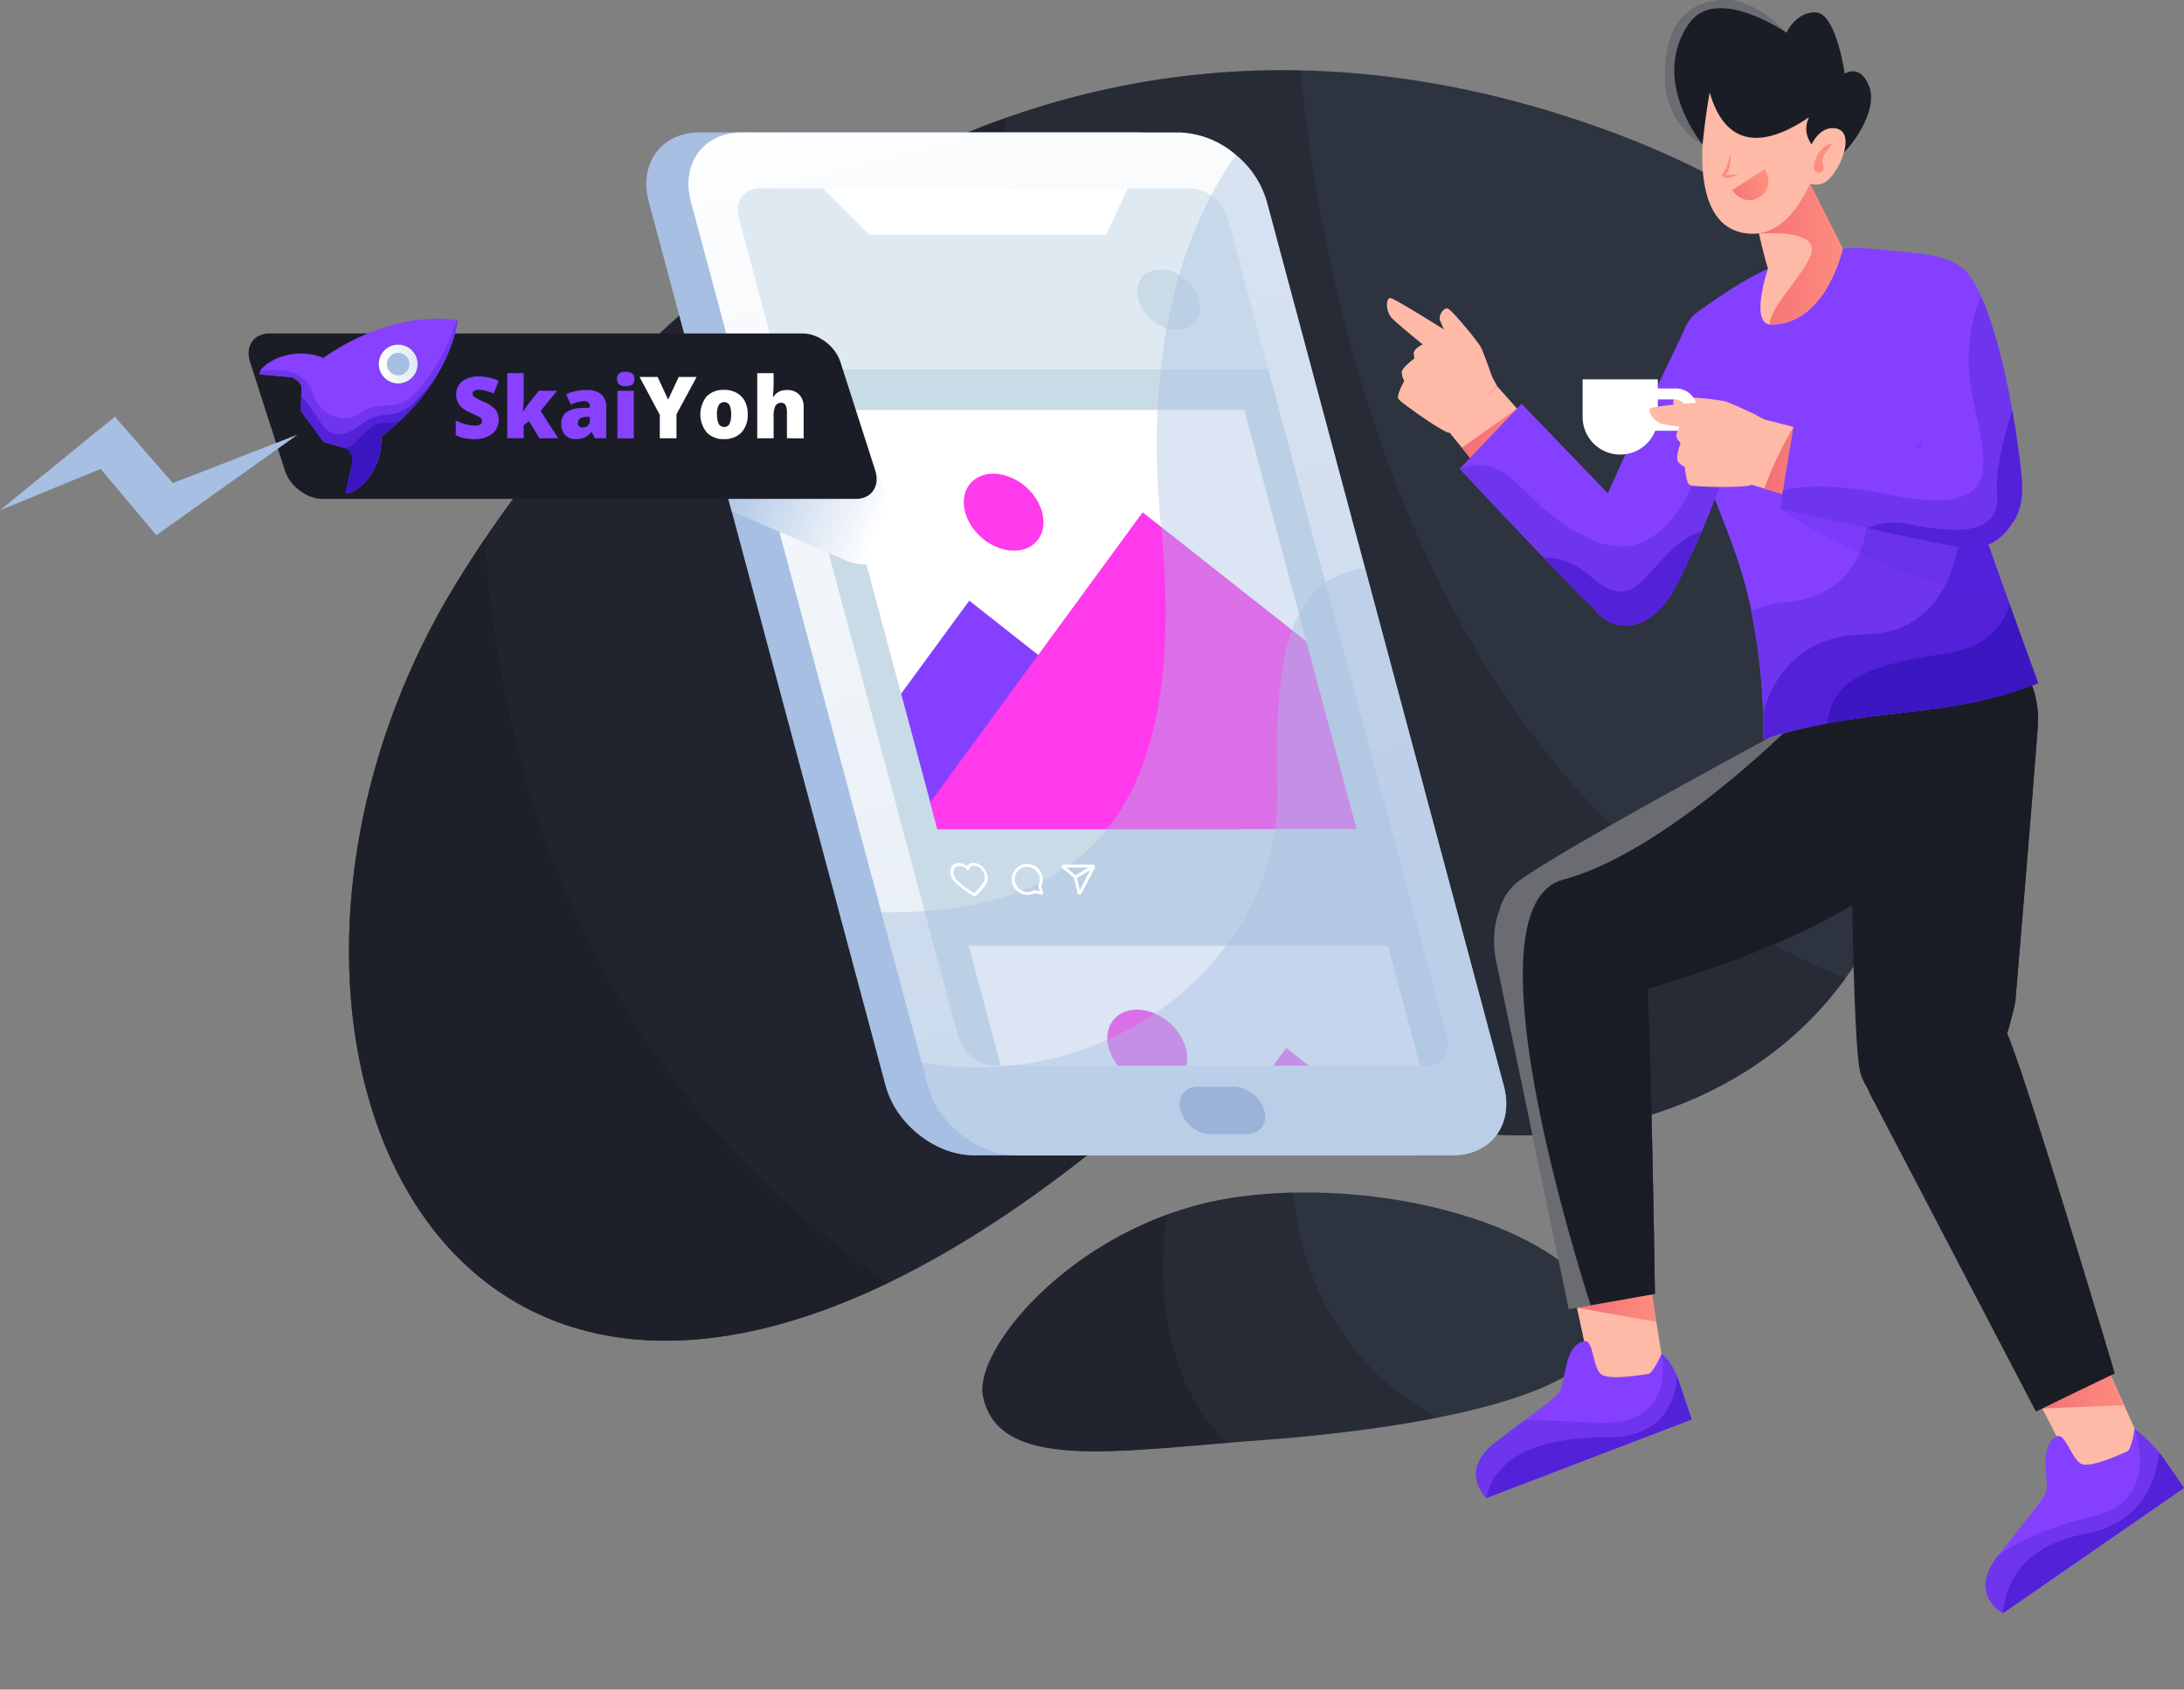 <svg xmlns="http://www.w3.org/2000/svg" xmlns:xlink="http://www.w3.org/1999/xlink" viewBox="0 0 570.27 441.29">
  <rect x="0" y="0" width="570.27" height="441.29" fill="#808080" stroke="none"/>
  <defs>
    <style>
      @keyframes rotate {
        100% {
          transform: rotate(360deg);
        }
      }

      @keyframes float-vertical {
        0% {
          transform: translate3d(0, 0, 0)
        }

        50% {
          transform: translate3d(0, 20px, 0)
        }

        100% {
          transform: translate3d(0, 0, 0)
        }
      }

      .rotate,
      .rotate-b {
        animation: rotate 4s infinite;
        transform-origin: 50% 50%;
        transform-box: fill-box;
      }

      .bounce,
      .bounce-b {
        animation: float-vertical 4s ease-in-out infinite;
      }
      .bounce-b,
      .rotate-b {
        animation-delay: 1500ms;
      }

      .cls-1 {
        isolation: isolate;
      }

      .cls-2 {
        fill: #2d333f;
      }

      .cls-10,
      .cls-3,
      .cls-4,
      .cls-7,
      .cls-9 {
        fill: #1a1d25;
      }

      .cls-3 {
        opacity: 0.34;
      }

      .cls-10,
      .cls-17,
      .cls-3,
      .cls-30,
      .cls-31,
      .cls-4,
      .cls-9 {
        mix-blend-mode: multiply;
      }

      .cls-4 {
        opacity: 0.43;
      }

      .cls-5 {
        fill: #feb9a7;
      }

      .cls-6 {
        fill: #8540ff;
      }

      .cls-8 {
        fill: url(#linear-gradient);
      }

      .cls-30,
      .cls-9 {
        opacity: 0.4;
      }

      .cls-10 {
        opacity: 0.6;
      }

      .cls-11 {
        fill: url(#linear-gradient-2);
      }

      .cls-12 {
        fill: url(#linear-gradient-3);
      }

      .cls-13 {
        fill: #6f35ed;
      }

      .cls-14 {
        fill: url(#linear-gradient-4);
      }

      .cls-15,
      .cls-18 {
        fill: #fff;
      }

      .cls-15 {
        opacity: 0.35;
        mix-blend-mode: soft-light;
      }

      .cls-16 {
        fill: #5221d8;
      }

      .cls-17 {
        fill: #5827e0;
        opacity: 0.2;
      }

      .cls-19 {
        fill: url(#linear-gradient-5);
      }

      .cls-20 {
        fill: url(#linear-gradient-6);
      }

      .cls-21 {
        fill: #fe8d7e;
      }

      .cls-22 {
        fill: url(#linear-gradient-7);
      }

      .cls-23 {
        fill: #3b16c1;
      }

      .cls-24,
      .cls-30 {
        fill: #a6bfe2;
      }

      .cls-25 {
        fill: url(#linear-gradient-8);
      }

      .cls-26 {
        fill: #dfe9f2;
      }

      .cls-27 {
        fill: #cadbe8;
      }

      .cls-28 {
        fill: #83a2c6;
      }

      .cls-29 {
        fill: #ff3aec;
      }

      .cls-31 {
        fill: url(#linear-gradient-9);
      }

      .cls-32 {
        fill: #8741ff;
      }

      .cls-33 {
        fill: url(#linear-gradient-10);
      }
    </style>
    <linearGradient id="linear-gradient" x1="-5197.29" y1="340.66" x2="-5176.03" y2="340.66" gradientTransform="matrix(-1, 0, 0, 1, -4764.81, 0)" gradientUnits="userSpaceOnUse">
      <stop offset="0" stop-color="#fe8d7e" />
      <stop offset="1" stop-color="#f26f75" />
    </linearGradient>
    <linearGradient id="linear-gradient-2" x1="-5319.44" y1="362.4" x2="-5296.68" y2="362.4" xlink:href="#linear-gradient" />
    <linearGradient id="linear-gradient-3" x1="-5167.86" y1="117.18" x2="-5146.53" y2="117.18" xlink:href="#linear-gradient" />
    <linearGradient id="linear-gradient-4" x1="-5245.3" y1="121.43" x2="-5225.47" y2="121.43" xlink:href="#linear-gradient" />
    <linearGradient id="linear-gradient-5" x1="-5245.98" y1="64.2" x2="-5222.09" y2="64.2" xlink:href="#linear-gradient" />
    <linearGradient id="linear-gradient-6" x1="-6471.1" y1="-8900.56" x2="-6474.38" y2="-8884.03" gradientTransform="matrix(0.98, 0.2, -0.2, 0.98, 5004.02, 10062.03)" xlink:href="#linear-gradient" />
    <linearGradient id="linear-gradient-7" x1="-4805.1" y1="914.64" x2="-4795.15" y2="914.64" gradientTransform="matrix(-0.94, 0.34, 0.34, 0.94, -4367.65, 821.87)" xlink:href="#linear-gradient" />
    <linearGradient id="linear-gradient-8" x1="391.15" y1="-0.71" x2="310.34" y2="320.44" gradientTransform="matrix(-1, 0, 0, 1, 635.19, 0)" gradientUnits="userSpaceOnUse">
      <stop offset="0" stop-color="#fff" />
      <stop offset="1" stop-color="#dfe9f2" />
    </linearGradient>
    <linearGradient id="linear-gradient-9" x1="405.22" y1="137.36" x2="447.02" y2="119.78" gradientTransform="matrix(-1, 0, 0, 1, 635.19, 0)" gradientUnits="userSpaceOnUse">
      <stop offset="0" stop-color="#fff" />
      <stop offset="1" stop-color="#a6bfe2" />
    </linearGradient>
    <linearGradient id="linear-gradient-10" x1="98.9" y1="95.1" x2="109.06" y2="95.1" gradientTransform="matrix(1, 0, 0, 1, 0, 0)" xlink:href="#linear-gradient-8" />
  </defs>
  <g class="cls-1">
    <g id="Layer_2" data-name="Layer 2">
      <g id="Layer_1-2" data-name="Layer 1">
        <path class="cls-2" d="M119,152.56C164.64,77.77,267.88-16.23,411.26,31.12s104.36,159.36,78.69,211S404.38,301,378.33,294.57s-61.87-18.86-92.35,5.51C118.7,433.81,47,270.31,119,152.56Z" />
        <path class="cls-2" d="M256.69,364.71c-2.67-12.77,25.78-46.59,66.76-52.11s88.81,9.58,94.81,30.85-51.07,29.92-88.82,32.69S260.83,384.6,256.69,364.71Z" />
        <path class="cls-3" d="M481.93,255.45a92.93,92.93,0,0,1-27.69,25.37c-27,16.3-58.78,17.94-75.91,13.75-15-3.68-33.31-9.39-51.95-8.88-13.66.36-27.51,4.07-40.41,14.39C118.69,433.81,47,270.31,119,152.55c27.82-45.53,77-98.18,143.51-121.71a215.87,215.87,0,0,1,77-12.46C345.37,77.52,371.09,211.72,481.93,255.45Z" />
        <path class="cls-4" d="M326.38,285.69c-13.66.36-27.51,4.07-40.41,14.39C118.69,433.81,47,270.31,119,152.55c27.82-45.53,77-98.18,143.51-121.71C260.4,89.6,265.68,202.84,326.38,285.69Z" />
        <path class="cls-4" d="M232.06,335C104.09,396.76,55.3,256.75,119,152.55q3.58-5.88,7.65-11.89C130.56,200.22,152.31,281.11,232.06,335Z" />
        <path class="cls-3" d="M375.07,370.28a395.86,395.86,0,0,1-45.64,5.81c-37.75,2.77-68.6,8.47-72.74-11.42-2.67-12.77,25.77-46.58,66.76-52.12a130.9,130.9,0,0,1,14.19-1.1C339.09,327.49,346.13,354,375.07,370.28Z" />
        <path class="cls-4" d="M320.35,376.82c-33.53,2.79-59.86,6.11-63.66-12.15-2.24-10.7,17.37-36.18,47.9-47.41C302.58,332.89,302.54,359.21,320.35,376.82Z" />
        <g class="bounce-b">
        <polygon class="cls-5" points="531.79 364.96 533.28 367.87 543.93 388.61 560.72 380.65 554.64 367 550.14 356.93 531.87 364.93 531.79 364.96" />
        <path class="cls-6" d="M523,421.29l47.26-32.68-5.4-7.8a34.92,34.92,0,0,0-7.48-7.62h0s-.79,5.4-1.94,5.89-9.26,4.28-11.84,3.31-4.34-8.39-6.58-7.22c-5.11,2.66-1.61,11.95-2.87,14.69s-4.8,6.57-12.24,16.26l-.36.46C513.86,416.6,523,421.29,523,421.29Z" />
        <polygon class="cls-5" points="411.22 339.08 411.75 341.54 416.82 365.06 435.1 361.71 432.48 345.26 431.02 336.07 411.22 339.08" />
        <path class="cls-6" d="M388.16,391.22l53.55-20.49-2.63-7.79c-2.14-7.51-5.07-9.2-5.26-9.3h0s-2.16,5-3.4,5.19-10,1.73-12.29.13-2-9.23-4.48-8.68c-5.63,1.25-4.66,11.14-6.58,13.45-1.35,1.62-4,3.52-8.9,7.16-2.09,1.56-4.6,3.43-7.6,5.73C380.53,384.31,388.16,391.22,388.16,391.22Z" />
        <path class="cls-7" d="M397.67,256.61c4.23,3.13,10.6,4.95,19.65,4.12a69.67,69.67,0,0,0,12.87-2.55L431,258c40.42-12.06,50.72-21.29,63.55-27.52.75-.36,1.5-.71,2.28-1.06,28.32-12.59,11.73-57.56-24.41-42.3,0,0-1.76.93-4.75,2.54h0c-15.25,8.2-62.48,33.8-71.49,40.81a14.05,14.05,0,0,0-4.61,7.3A17.39,17.39,0,0,0,397.67,256.61Z" />
        <polygon class="cls-8" points="411.22 339.08 411.75 341.54 432.48 345.26 431.02 336.07 411.22 339.08" />
        <path class="cls-7" d="M391.1,253.08l18.53,88.84,5.72-1,12.56-2.23,4.21-.75s-.75-53.22-1.93-79.74c-.24-5.29-.49-9.51-.76-12.05a26.25,26.25,0,0,0-.49-3.07c-1.8-8.65-7-13.86-13.1-16-9.26-3.24-20.43.71-24.31,10.66C389.92,241.85,389.56,247,391.1,253.08Z" />
        <path class="cls-9" d="M427.91,338.67l4.21-.75s-.75-53.22-1.93-79.74L431,258c35.92-10.72,48.06-19.2,59.32-25.33,1.41-.77,2.8-1.49,4.23-2.19l-3.46-13.88s-23.76,24.37-58.19,25.85a15.09,15.09,0,0,0-3.93.66c-6.65,2.08-10.14,8.73-11.62,17.67C413.31,285.19,424.49,326.79,427.91,338.67Z" />
        <path class="cls-10" d="M432.12,337.92s-.75-53.22-1.93-79.74L431,258c35.92-10.72,48.06-19.2,59.32-25.33l-2-2.88s-39.46,22.93-59.47,23.57S432.12,337.92,432.12,337.92Z" />
        <path class="cls-7" d="M483.26,191.55s0,74.23,2.29,87.68,31.78,26,40.69-17.73c0,0,4.72-56.24,5.84-71.53C534.33,159.06,486.85,152.49,483.26,191.55Z" />
        <polygon class="cls-11" points="531.87 364.93 533.28 367.87 554.64 367 550.14 356.93 531.87 364.93" />
        <path class="cls-7" d="M489.6,288.24l42,80.43,20.56-10s-21.9-73.36-27.6-87.59C513.05,242.34,473.29,260.07,489.6,288.24Z" />
        <path class="cls-6" d="M443.82,118.16c3.54,13.81,9.79,23.72,13.47,41.22a2.21,2.21,0,0,0,0,.25,160.09,160.09,0,0,1,3.11,33.48c27.48-8.87,47.76-5.08,71.71-14.7,0,0-2.42-6.61-5.38-14.84-1-2.83-2.11-5.84-3.19-8.83-3.88-10.84-7.65-21.51-7.77-22.51a68.82,68.82,0,0,1-.19-9.48c.09-2.4.24-5,.42-7.62.44-6.13,1.06-12.71,1.53-18.65.7-8.82,1-16.21-.11-18.64-5.22-11-8-11-28.49-12.85s-36.12,9.79-45.33,16.24S440.28,104.35,443.82,118.16Z" />
        <path class="cls-6" d="M415.84,158.45c4.82,7.16,15.25,7.61,22.06-5.92,6.26-12.44,11.57-25.54,14.48-36,1.79-6.45,2.68-11.91,2.32-15.63-.91-9.47-14.22-16.09-14.22-16.09s-12.85,26.4-20.66,44.06c-2.13,4.81-3.89,9-4.91,11.76l-.41,1.19C412.25,148.56,413.21,154.51,415.84,158.45Z" />
        <polygon class="cls-5" points="378.52 113.01 381.72 116.94 390.39 127.63 414.4 157.22 426.21 140.62 402.67 114.11 396.32 106.95 390.92 100.87 378.52 113.01" />
        <polygon class="cls-12" points="381.72 116.94 390.39 127.63 398.18 126.56 402.67 114.11 403.06 113.04 396.32 106.95 396.08 106.73 381.72 116.94" />
        <path class="cls-6" d="M381.14,122.43S406,149,414.4,157.22a12.68,12.68,0,0,0,1.44,1.23c10.4,7.64,27.17-3.51,15.1-17.94-.52-.63-1.1-1.27-1.73-1.9l-9.39-9.77-22.51-23.4Z" />
        <path class="cls-5" d="M390.93,100.87s-4.32-8.5-7.51-10.69S364.36,78,363.07,77.85s-1.31,3.6.45,5.34,8,6.8,8,6.8-2.41,1-2.31,2.34l.11,1.32s-3.32,2.44-3.27,3.64a4.86,4.86,0,0,0,.67,2.19s-2,3.56-1.59,4.58,12.72,9.6,13.39,8.94C379.59,112.49,390.93,100.87,390.93,100.87Z" />
        <path class="cls-5" d="M384.23,101.46s-4.54-1.93-4.62-4.56a12.41,12.41,0,0,1,.43-4.09s-3.58-7.88-4.05-9.17,1.09-3.58,2.19-3,7.71,8.47,8.57,10.19,3,8,3,8Z" />
        <path class="cls-5" d="M380,99.83c-1.13,1.61-4.14.32-4.14.32s3.12,3.91.92,4.89c-1.51.68-4.18-.73-4.14-.68.13.84,3.37,4.8,1.4,5.1a1.93,1.93,0,0,1-1.2-.29c-3-1.57-6.63-3.79-7.44-4.75h0l-.28-.35c-.42-1,1.59-4.58,1.59-4.58a5,5,0,0,1-.68-2.19c0-1.2,3.28-3.64,3.28-3.64l-.11-1.32c-.1-1.33,2.31-2.33,2.31-2.33S381.15,98.22,380,99.83Z" />
        <path class="cls-13" d="M460.39,185.88c.15,4.47.06,7.23.06,7.23,27.48-8.87,47.76-5.08,71.71-14.7,0,0-2.42-6.61-5.38-14.84-4.71-13-10.81-30.06-11-31.34a44.69,44.69,0,0,1-.25-4.62c-.05-3.61.16-7.91.48-12.48H504l-16.83,6.3s7.28,33.31-20.73,35.79a25.84,25.84,0,0,0-9.12,2.41A160.94,160.94,0,0,1,460.39,185.88Z" />
        <path class="cls-6" d="M495.42,83.65s3.22,19,6.27,33.13c1,4.42,1.89,8.35,2.71,11.11a15.93,15.93,0,0,0,1.11,2.73c4.18,8.18,14.74,12,19.77,6.15v0c2.05-2.41,3.16-6.45,2.54-12.48-1.91-18.36-6-36.59-10.56-46.91a30.69,30.69,0,0,0-3.09-5.57C508.57,64.11,492,66.56,495.42,83.65Z" />
        <polygon class="cls-5" points="457.29 126.58 460.67 127.59 473.12 131.35 511.8 143.02 512.25 122.65 478.89 114.18 468.3 111.5 460.74 109.57 457.29 126.58" />
        <path class="cls-14" d="M460.67,127.6l12.45,3.75c3.41-2.7,7.37-6.11,7.37-7.27,0-1-.79-5.5-1.6-9.9L468.3,111.5A99.8,99.8,0,0,0,460.67,127.6Z" />
        <path class="cls-15" d="M391.1,253.08l18.52,88.84,5.72-1c-4.32-13.57-17.09-55.86-17.68-84.3-.3-14,2.38-24.68,10.48-26.86a61.44,61.44,0,0,0,7.7-2.68c21.13-8.86,43.85-29.75,51.79-37.45-15.26,8.21-62.48,33.8-71.49,40.81a14.07,14.07,0,0,0-4.62,7.3C389.92,241.85,389.55,247,391.1,253.08Z" />
        <path class="cls-16" d="M460.45,193.11a134.64,134.64,0,0,1,16.73-4.2c19.58-3.66,36.15-2.94,55-10.5,0,0-2.42-6.61-5.38-14.84-.66-1.81-1.34-3.69-2-5.61-4.26-11.83-8.79-24.63-8.93-25.73a44.69,44.69,0,0,1-.25-4.62l-3.41-1.11s4,38.7-25.27,39.18c-17,.27-23.81,11.15-26.5,20.2C460.54,190.35,460.45,193.11,460.45,193.11Z" />
        <path class="cls-17" d="M464.75,132.91s32.43,22,58.84,21.83c-3.88-10.84-7.65-21.51-7.77-22.51a68.82,68.82,0,0,1-.19-9.48l-19.26-2.06-18.26.74Z" />
        <path class="cls-6" d="M464.75,132.91S500.27,141,511.8,143a12.78,12.78,0,0,0,13.48-6.25v0c3.09-5.44,1.86-12.84-7.42-16.27-.66-.24-1.37-.47-2.11-.67s-1.4-.35-2.16-.5l-11.91-2.53-23.58-5-9.52-2-3,18.24Z" />
        <path class="cls-5" d="M456.57,114.3s-4.58,1.83-6.49,0a12.45,12.45,0,0,1-2.58-3.21s-8.09-3.06-9.34-3.64-1.75-3.31-.59-3.7,11.44.57,13.26,1.19,7.79,3.51,7.79,3.51Z" />
        <path class="cls-18" d="M428.9,101.46h8.49a5.53,5.53,0,1,1,0,11.05H428.9Zm1.77,2.86v5.33h6.62a2.67,2.67,0,1,0,0-5.33Z" />
        <path class="cls-18" d="M423.06,99h0a9.82,9.82,0,0,1,9.82,9.82v9.82a0,0,0,0,1,0,0H413.24a0,0,0,0,1,0,0v-9.82A9.82,9.82,0,0,1,423.06,99Z" transform="translate(846.12 217.72) rotate(180)" />
        <path class="cls-13" d="M381.14,122.43s11.83,12.65,21.92,23.19c4.54,4.74,8.73,9.06,11.34,11.6a12.68,12.68,0,0,0,1.44,1.23c4.82,7.16,15.25,7.61,22.06-5.92,2.28-4.53,4.44-9.16,6.4-13.71a180.62,180.62,0,0,0,8.08-22.32l-3.56-4.71-4.72,9.37s-4.05,13.83-13.16,19.35c-4,2.39-8.87,3.2-14.83.63q-.62-.25-1.2-.54C396.4,132,395.27,117.67,381.14,122.43Z" />
        <path class="cls-5" d="M460.74,109.58s-8.35-4.62-12.22-4.64S432.13,106,431,106.62s.93,3.71,3.37,4.17,4.21.68,4.21.68-1.43,2.19-.6,3.23l.83,1s-1.37,3.88-.66,4.85a5,5,0,0,0,1.79,1.43s.33,4.08,1.25,4.69,15.92.8,16.11-.12c.28-.49,3.27-3.57,4-7.54C462.15,114.76,460.74,109.58,460.74,109.58Z" />
        <path class="cls-5" d="M457.29,52s.94,4.4,2,9.06h0c.82,3.52,1.73,7.16,2.36,9.14,0,0-4.72,13.83.43,14.54a2.12,2.12,0,0,0,.44,0c14.37,0,18.61-19.85,18.61-19.85L470.39,43.62Z" />
        <path class="cls-19" d="M457.29,52s.94,4.4,2,9.06h0S471.47,59.9,473,64.2,462,79.6,462.12,84.74a2.12,2.12,0,0,0,.44,0c14.37,0,18.61-19.85,18.61-19.85L470.39,43.62Z" />
        <path class="cls-5" d="M475.93,38.43s-5.2,23.45-19,22.61C439.47,60,444.79,30.2,447,21.67c3.69-14.39,26.44-6.79,30.21-1.19C479.84,25.26,475.93,38.43,475.93,38.43Z" />
        <path class="cls-7" d="M434.84,20.71a19.85,19.85,0,0,0,9.72,17s.72-7.36,1.85-13.62c3.83,13.42,12.92,15.36,25.95,6.53-2.31,4.8,1.72,8.32,1.72,8.32s4.87,2.53,5.5,2.36c3.56-2,10.87-12.34,8.53-18.6s-6.43-3.45-6.43-3.45-2.21-15.76-7.5-16-7.71,5.31-7.71,5.31a0,0,0,0,1,0,0C466,8.05,458.35-.17,450.35,0,442.13.17,434.41,4.83,434.84,20.71Z" />
        <path class="cls-5" d="M471,43.21s2.05-10.38,8.08-9.72,1.12,12.28-2.92,14.32c-2.95,1.3-5.63-.88-5.63-.88Z" />
        <path class="cls-20" d="M478.29,37.64c-.35-.38-2.81.8-3.94,3.27s-.83,3.39-.12,4,2.38,0,1.8-1.66C475,40.34,478.64,38,478.29,37.64Z" />
        <path class="cls-21" d="M451.78,40.35a8.51,8.51,0,0,1-.1,2.89A5,5,0,0,1,450.33,46l.07-.55a.82.82,0,0,0,.57.24,7.21,7.21,0,0,0,.93,0c.66,0,1.32-.17,2-.26a6.83,6.83,0,0,1-1.9.87,4.22,4.22,0,0,1-1.09.16,1.48,1.48,0,0,1-1.24-.54l-.2-.27.27-.28A6.17,6.17,0,0,0,451,43.05C451.27,42.18,451.5,41.28,451.78,40.35Z" />
        <path class="cls-22" d="M452.3,49.66l8.48-5.51s2.9,4.71-1.47,7.36C455.16,54,452.3,49.66,452.3,49.66Z" />
        <path class="cls-16" d="M403.06,145.62c4.54,4.74,8.73,9.06,11.34,11.6a12.68,12.68,0,0,0,1.44,1.23c4.82,7.16,15.25,7.61,22.06-5.92,2.28-4.53,4.44-9.16,6.4-13.71-2.32.66-5.65,2.37-9.63,6.62-7.76,8.28-10,13.32-20.34,4.3A17.1,17.1,0,0,0,403.06,145.62Z" />
        <path class="cls-15" d="M434.84,20.71a19.85,19.85,0,0,0,9.72,17S430.68,21.08,441,6.19c7-10.18,24.94,2,25.5,2.35C466,8.05,458.35-.17,450.35,0,442.13.17,434.41,4.83,434.84,20.71Z" />
        <path class="cls-9" d="M501.87,291.85c6.08,23.47,26,51.37,41.87,70.94l8.44-4.09s-21.91-73.37-27.61-87.59c-.16-.41-.32-.81-.5-1.19a81.46,81.46,0,0,0,2.17-8.42S531,205.25,532.07,190c.78-10.66-4.36-18.43-11.58-22.42l-3.89,3.27s5.78,48.72-9.49,85.72a92,92,0,0,1-3.93,8.33C499.17,272.33,499.22,281.68,501.87,291.85Z" />
        <path class="cls-10" d="M514.1,287.05c4.51,24.81,26.55,60.4,34.88,73.2l3.2-1.55s-21.91-73.37-27.61-87.59c-.16-.41-.32-.81-.5-1.19a81.46,81.46,0,0,0,2.17-8.42S531,205.25,532.07,190c.59-8.08-2.22-14.49-6.76-18.86l-1.73,2.33s5,60.57-5,88.5a39.36,39.36,0,0,1-2.94,6.47C513,273,512.71,279.54,514.1,287.05Z" />
        <path class="cls-23" d="M477.18,188.91c19.58-3.66,36.15-2.94,55-10.5,0,0-2.42-6.61-5.38-14.84-.66-1.81-1.34-3.69-2-5.61-1.66,4.92-5.76,10.94-15.74,12.53C492.68,173.11,478.42,175.47,477.18,188.91Z" />
        <path class="cls-13" d="M464.75,132.91s11.08,2.5,22.87,5.08c9.32,2,19.09,4.12,24.18,5a12.78,12.78,0,0,0,13.48-6.25v0c2.05-2.41,3.16-6.45,2.54-12.48-.6-5.8-1.43-11.58-2.4-17.1-2.12-12-5-22.75-8.16-29.81-2,4.63-4.82,14.2-2.07,27,1.33,6.22,2.69,11.79,2.67,16.17,0,6.25-2.81,10.12-12.36,10.14A68.66,68.66,0,0,1,492.23,129c-13-2.58-21.36-2.27-26.67-1Z" />
        <path class="cls-16" d="M487.62,138c9.32,2,19.09,4.12,24.18,5a12.78,12.78,0,0,0,13.48-6.25v0c2.05-2.41,3.16-6.45,2.54-12.48-.6-5.8-1.43-11.58-2.4-17.1-2,6.35-4.42,15.47-3.95,21.78.79,10.61-9.75,10.61-23.27,7.94C493.6,136,490.16,136.67,487.62,138Z" />
        <path class="cls-13" d="M523,421.29l0,0,47.21-32.65-5.4-7.8c-.34-.48-.69-.94-1.06-1.38a34.38,34.38,0,0,0-6.42-6.24c.19.51,7.09,18.86-11.14,22.9-8.82,2-18,5.51-24.34,10l-.36.46C513.86,416.6,523,421.29,523,421.29Z" />
        <path class="cls-16" d="M523.06,421.26l47.21-32.65-5.4-7.8c-.34-.48-.69-.94-1.06-1.38-.79,7.31-4.51,18.4-19.44,21.22C525.5,404.21,523.27,417,523.06,421.26Z" />
        <path class="cls-13" d="M388.16,391.22l53.55-20.49-2.63-7.79a30,30,0,0,0-1.22-3.51c-1.89-4.55-3.89-5.71-4-5.79.07.33,4,18.44-15.82,17.92-7.48-.2-14.2-.66-19.84-.68-2.09,1.56-4.6,3.43-7.6,5.73C380.53,384.31,388.16,391.22,388.16,391.22Z" />
        <path class="cls-16" d="M388.16,391.22l53.55-20.49-2.63-7.79a30,30,0,0,0-1.22-3.51c-.22,5-2.51,16.1-18.45,16C398.8,375.24,389.63,382.65,388.16,391.22Z" />
        </g>
        <path class="cls-24" d="M169.41,52.73,219,237.8l12.27,45.78c2.68,10,13,18.14,23,18.14H368.36c10,0,16-8.13,13.28-18.14L319.78,52.73A21.45,21.45,0,0,0,317.9,48c-4.14-7.74-12.73-13.43-21.12-13.43H182.69C172.67,34.59,166.72,42.71,169.41,52.73Z" />
        <path class="cls-25" d="M180.42,52.73l49.71,185.54,12.14,45.31c2.69,10,13,18.14,23,18.14H379.37c10,0,16-8.13,13.28-18.14L330.8,52.73a24.66,24.66,0,0,0-8.07-12.26,23.68,23.68,0,0,0-14.94-5.88H193.7C183.68,34.59,177.74,42.71,180.42,52.73Z" />
        <path class="cls-26" d="M192.9,56.89l10.61,39.58H331.15l-10.6-39.58a10.76,10.76,0,0,0-9.76-7.69H198.53C194.28,49.2,191.76,52.64,192.9,56.89Z" />
        <path class="cls-27" d="M203.51,96.47l46.67,174.18a10.75,10.75,0,0,0,9.74,7.69H372.19c4.25,0,6.77-3.45,5.63-7.69L331.15,96.47Z" />
        <path class="cls-28" d="M316.12,296.24h9.47c3.43,0,5.47-2.78,4.55-6.21h0a8.69,8.69,0,0,0-7.88-6.21h-9.47c-3.43,0-5.46,2.78-4.54,6.21h0A8.68,8.68,0,0,0,316.12,296.24Z" />
        <polygon class="cls-18" points="226.94 61.31 288.87 61.31 294.45 49.2 214.87 49.2 226.94 61.31" />
        <ellipse class="cls-27" cx="305.13" cy="78.29" rx="6.92" ry="9.04" transform="translate(45.29 256.38) rotate(-48.82)" />
        <polygon class="cls-18" points="244.77 216.55 354.24 216.55 324.91 107.07 215.43 107.07 244.77 216.55" />
        <polygon class="cls-6" points="322.34 211.35 323.73 216.55 244.77 216.55 235.29 181.18 253.09 156.87 322.18 211.35 322.34 211.35" />
        <polygon class="cls-29" points="242.84 209.35 244.77 216.55 354.24 216.55 341.1 167.51 298.36 133.8 243.06 209.35 242.84 209.35" />
        <ellipse class="cls-29" cx="262.08" cy="133.8" rx="8.79" ry="11.49" transform="translate(-11.2 242.93) rotate(-48.82)" />
        <polygon class="cls-18" points="252.92 246.98 261.33 278.34 370.79 278.34 362.39 246.98 252.92 246.98" />
        <polygon class="cls-29" points="332.46 278.34 341.71 278.34 335.85 273.71 332.46 278.34" />
        <path class="cls-29" d="M289.51,273.71a13,13,0,0,0,2.36,4.63h17.86a9.15,9.15,0,0,0-.12-4.63c-1.48-5.55-7.19-10-12.74-10S288,268.16,289.51,273.71Z" />
        <path class="cls-30" d="M219,237.8l9.9,36.94,2.37,8.84c2.68,10,13,18.14,23,18.14H379.37c10,0,16-8.13,13.28-18.14L356.44,148.44,330.8,52.73a24.66,24.66,0,0,0-8.07-12.26A88.29,88.29,0,0,0,317.9,48c-10.21,17.78-19,46.22-14.73,89.57,7.83,79.36-24,101.17-73,100.68Q224.7,238.23,219,237.8Z" />
        <path class="cls-30" d="M228.9,274.74l2.37,8.84c2.68,10,13,18.14,23,18.14H379.37c10,0,16-8.13,13.28-18.14L356.44,148.44c-22.88,2.66-23.38,30.44-22.88,58.56C334.37,252.81,283.4,291.7,228.9,274.74Z" />
        <path class="cls-18" d="M253.91,233.83a25.89,25.89,0,0,1-4.87-3.74c-1.17-1.5-1.22-3.43-.11-4.3h0a2.92,2.92,0,0,1,3.48.39,2.48,2.48,0,0,1,3.26-.39,4.22,4.22,0,0,1,2.2,4.3c-.29,1.13-2.1,3-2.87,3.74a.7.7,0,0,1-.49.19A1.15,1.15,0,0,1,253.91,233.83ZM253,227l-.2.45-.44-.45a2.2,2.2,0,0,0-2.78-.56h0c-.84.66-.79,2.13.11,3.28a23.29,23.29,0,0,0,4.58,3.48h.14c1.18-1.15,2.51-2.67,2.71-3.48a3.19,3.19,0,0,0-1.64-3.28,2.36,2.36,0,0,0-1.11-.31A1.45,1.45,0,0,0,253,227Z" />
        <path class="cls-18" d="M268.31,233.74a4.17,4.17,0,0,1-1-.12,4.51,4.51,0,0,1-3-2.86,4,4,0,1,1,7.8-2.11,4.1,4.1,0,0,1-.23,2.83l.45,1.55a.55.55,0,0,1-.08.45.53.53,0,0,1-.39.21h0l-1.64-.43A3.86,3.86,0,0,1,268.31,233.74Zm-.13-7.34a3.17,3.17,0,0,0-2.56,1.27,3.32,3.32,0,0,0-.52,2.89,3.74,3.74,0,0,0,2.4,2.3,3.28,3.28,0,0,0,2.35-.29.71.71,0,0,1,.55-.07l1.08.29-.32-1.13a.78.78,0,0,1,0-.52,3.32,3.32,0,0,0-2.11-4.62A3.56,3.56,0,0,0,268.18,226.4Z" />
        <path class="cls-18" d="M285.84,226.08a.6.6,0,0,0-.51-.29h-7.55a.54.54,0,0,0-.52.38.58.58,0,0,0,.19.64l3,2.45.89,3.92a.59.59,0,0,0,.47.46l.12,0a.52.52,0,0,0,.48-.3l3.48-6.7A.6.6,0,0,0,285.84,226.08Zm-7.46.5h5.84l-3.39,2Zm3.57,5.89-.72-3.19,3.43-2Z" />
        <g class="bounce">
          <path class="cls-31" d="M188.86,125.31l2.19,8.21,29.49,12.72c17.19,7.35,11.3-22.28,8.23-22.18Z" />
          <path class="cls-7" d="M84.22,130.3H223.47c4.11,0,6.38-3.33,5.06-7.45l-9.09-28.31c-1.32-4.11-5.73-7.45-9.84-7.45H70.35c-4.11,0-6.38,3.34-5.06,7.45l9.09,28.31C75.7,127,80.11,130.3,84.22,130.3Z" />
          <polygon class="cls-24" points="0 133.27 30 108.84 45.15 126.16 77.62 113.56 40.82 139.77 26.29 122.45 0 133.27" />
          <polygon class="cls-30" points="77.62 113.56 40.82 139.76 26.28 122.45 0 133.27 15.67 120.51 25.09 112.83 42 132.97 59.24 120.69 77.62 113.56" />
          <path class="cls-32" d="M84.45,93.45c-9.76-3.72-17.6,2.93-16.6,4.33l8.48.76s2.44,1.28,2.4,2.68l-.16,6.16,3,4,2.88,4,5.88,1.72c1.36.4,1.84,3.12,1.84,3.12l-1.88,8.32c1,1.36,9.73-4.08,9.21-14.52,18.52-14.16,20-30.37,20-30.37S103.66,80.13,84.45,93.45ZM104,100.18a5.09,5.09,0,1,1,5.08-5.09A5.09,5.09,0,0,1,104,100.18Z" />
          <path class="cls-13" d="M119.35,83.62a56.21,56.21,0,0,1-8.83,16.69c-1.72,2.23-3.77,4.44-6.49,5.2-2.29.64-4.8.16-7.06.93-2,.67-3.57,2.24-5.6,2.67a7.36,7.36,0,0,1-3.69-.29,8.56,8.56,0,0,1-4.34-2.88c-1.25-1.68-1.65-3.87-2.85-5.58a9.21,9.21,0,0,0-5.77-3.48,21.52,21.52,0,0,0-6.75,0c-.21.39-.26.71-.11.92l8.48.76s2.44,1.28,2.4,2.68l-.16,6.16,3,4,2.88,4,5.88,1.72c1.36.4,1.84,3.12,1.84,3.12l-1.88,8.32c1,1.36,9.73-4.08,9.21-14.52,18.52-14.16,20-30.37,20-30.37Z" />
          <path class="cls-16" d="M109.05,104.15a12.83,12.83,0,0,1-4.6,3.46c-2.12.79-4.5.56-6.63,1.29s-3.61,2.14-5.42,3.23-4.09,1.81-6,.89a7.94,7.94,0,0,1-2.79-2.85l-3.39-4.91a4.94,4.94,0,0,0-1.16-1.33,2,2,0,0,0-.4-.23l-.1,3.68,3,4,2.88,4,5.88,1.72c1.36.4,1.84,3.12,1.84,3.12l-1.88,8.32c1,1.36,9.73-4.08,9.21-14.52A57.6,57.6,0,0,0,114,98.19,54.83,54.83,0,0,1,109.05,104.15Z" />
          <path class="cls-23" d="M99.39,110.51a4.86,4.86,0,0,0-1.2.27,4.81,4.81,0,0,0-1.14.67,57.3,57.3,0,0,0-4.34,4.2,4.54,4.54,0,0,1-2,1.26,3.21,3.21,0,0,1-.82.07l.39.12c1.36.4,1.84,3.12,1.84,3.12l-1.88,8.32c1,1.36,9.73-4.08,9.21-14.52q2.43-1.86,4.48-3.75C102.45,110.41,100.89,110.33,99.39,110.51Z" />
          <path class="cls-33" d="M109.06,95.09A5.08,5.08,0,1,1,104,90,5.09,5.09,0,0,1,109.06,95.09Z" />
          <path class="cls-24" d="M106.92,95.09A2.94,2.94,0,1,1,104,92.15,2.95,2.95,0,0,1,106.92,95.09Z" />
          <path class="cls-32" d="M130.22,109.59a4.75,4.75,0,0,1-.75,2.65,5,5,0,0,1-2.18,1.8,8.19,8.19,0,0,1-3.34.64,13.36,13.36,0,0,1-2.68-.23,10,10,0,0,1-2.26-.78v-3.86a12.56,12.56,0,0,0,2.57,1,9.91,9.91,0,0,0,2.46.35,2.4,2.4,0,0,0,1.41-.33,1,1,0,0,0,.45-.86,1,1,0,0,0-.18-.58,2.32,2.32,0,0,0-.58-.5c-.27-.16-1-.51-2.13-1a10.11,10.11,0,0,1-2.35-1.37A4.27,4.27,0,0,1,119.5,105a5.1,5.1,0,0,1-.38-2,4.09,4.09,0,0,1,1.61-3.44,7.06,7.06,0,0,1,4.42-1.24,12.34,12.34,0,0,1,5.07,1.15l-1.32,3.34a9.56,9.56,0,0,0-3.88-1,2,2,0,0,0-1.22.29.91.91,0,0,0-.39.74,1.05,1.05,0,0,0,.49.84,18.07,18.07,0,0,0,2.64,1.36,7.28,7.28,0,0,1,2.88,2A4.35,4.35,0,0,1,130.22,109.59Z" />
          <path class="cls-32" d="M136.6,107.48a21.92,21.92,0,0,1,1.32-1.93l2.78-3.5h4.78l-4.31,5.28,4.58,7.13h-4.9L138.14,110l-1.39,1.06v3.39h-4.3v-17h4.3v6.7a23.11,23.11,0,0,1-.24,3.36Z" />
          <path class="cls-32" d="M155.32,114.46l-.82-1.65h-.09a4.82,4.82,0,0,1-1.76,1.47,5.86,5.86,0,0,1-2.32.4,3.68,3.68,0,0,1-2.76-1.05,4.13,4.13,0,0,1-1-3,3.36,3.36,0,0,1,1.38-3,7.5,7.5,0,0,1,4-1.09l2.06-.07v-.17a1.35,1.35,0,0,0-1.51-1.54,9.06,9.06,0,0,0-3.44.92L147.81,103a11.81,11.81,0,0,1,5.47-1.12A5.37,5.37,0,0,1,157,103a4.24,4.24,0,0,1,1.31,3.31v8.14Zm-3.18-2.81a1.9,1.9,0,0,0,1.33-.49,1.63,1.63,0,0,0,.56-1.28v-1l-1,0c-1.41.05-2.11.57-2.11,1.55C150.93,111.27,151.33,111.65,152.14,111.65Z" />
          <path class="cls-32" d="M161.11,99a1.79,1.79,0,0,1,.54-1.43,2.56,2.56,0,0,1,1.73-.47,2.62,2.62,0,0,1,1.74.48,1.8,1.8,0,0,1,.55,1.42c0,1.26-.77,1.89-2.29,1.89S161.11,100.22,161.11,99Zm4.39,15.5h-4.28V102.05h4.28Z" />
          <path class="cls-18" d="M174.46,104.38l2.76-5.93h4.68l-5.26,9.75v6.26h-4.36v-6.12L167,98.45h4.71Z" />
          <path class="cls-18" d="M195.23,108.23a6.55,6.55,0,0,1-1.64,4.74,6,6,0,0,1-4.58,1.71,5.9,5.9,0,0,1-4.49-1.75,7.55,7.55,0,0,1,0-9.42,6.13,6.13,0,0,1,4.6-1.68,6.54,6.54,0,0,1,3.23.78,5.34,5.34,0,0,1,2.16,2.23A7.13,7.13,0,0,1,195.23,108.23Zm-8,0a5.56,5.56,0,0,0,.43,2.43,1.47,1.47,0,0,0,1.43.84,1.44,1.44,0,0,0,1.41-.84,5.6,5.6,0,0,0,.41-2.43,5.54,5.54,0,0,0-.41-2.4,1.65,1.65,0,0,0-2.84,0A5.38,5.38,0,0,0,187.19,108.23Z" />
          <path class="cls-18" d="M205.48,114.46v-6.77c0-1.66-.49-2.5-1.48-2.5a1.67,1.67,0,0,0-1.55.88A6.36,6.36,0,0,0,202,109v5.46h-4.28v-17H202v2.42c0,1.09-.06,2.34-.17,3.74H202a3.52,3.52,0,0,1,1.46-1.35,4.49,4.49,0,0,1,2-.4,4.29,4.29,0,0,1,3.24,1.2,4.64,4.64,0,0,1,1.15,3.36v8.07Z" />
        </g>
      </g>
    </g>
  </g>
</svg>